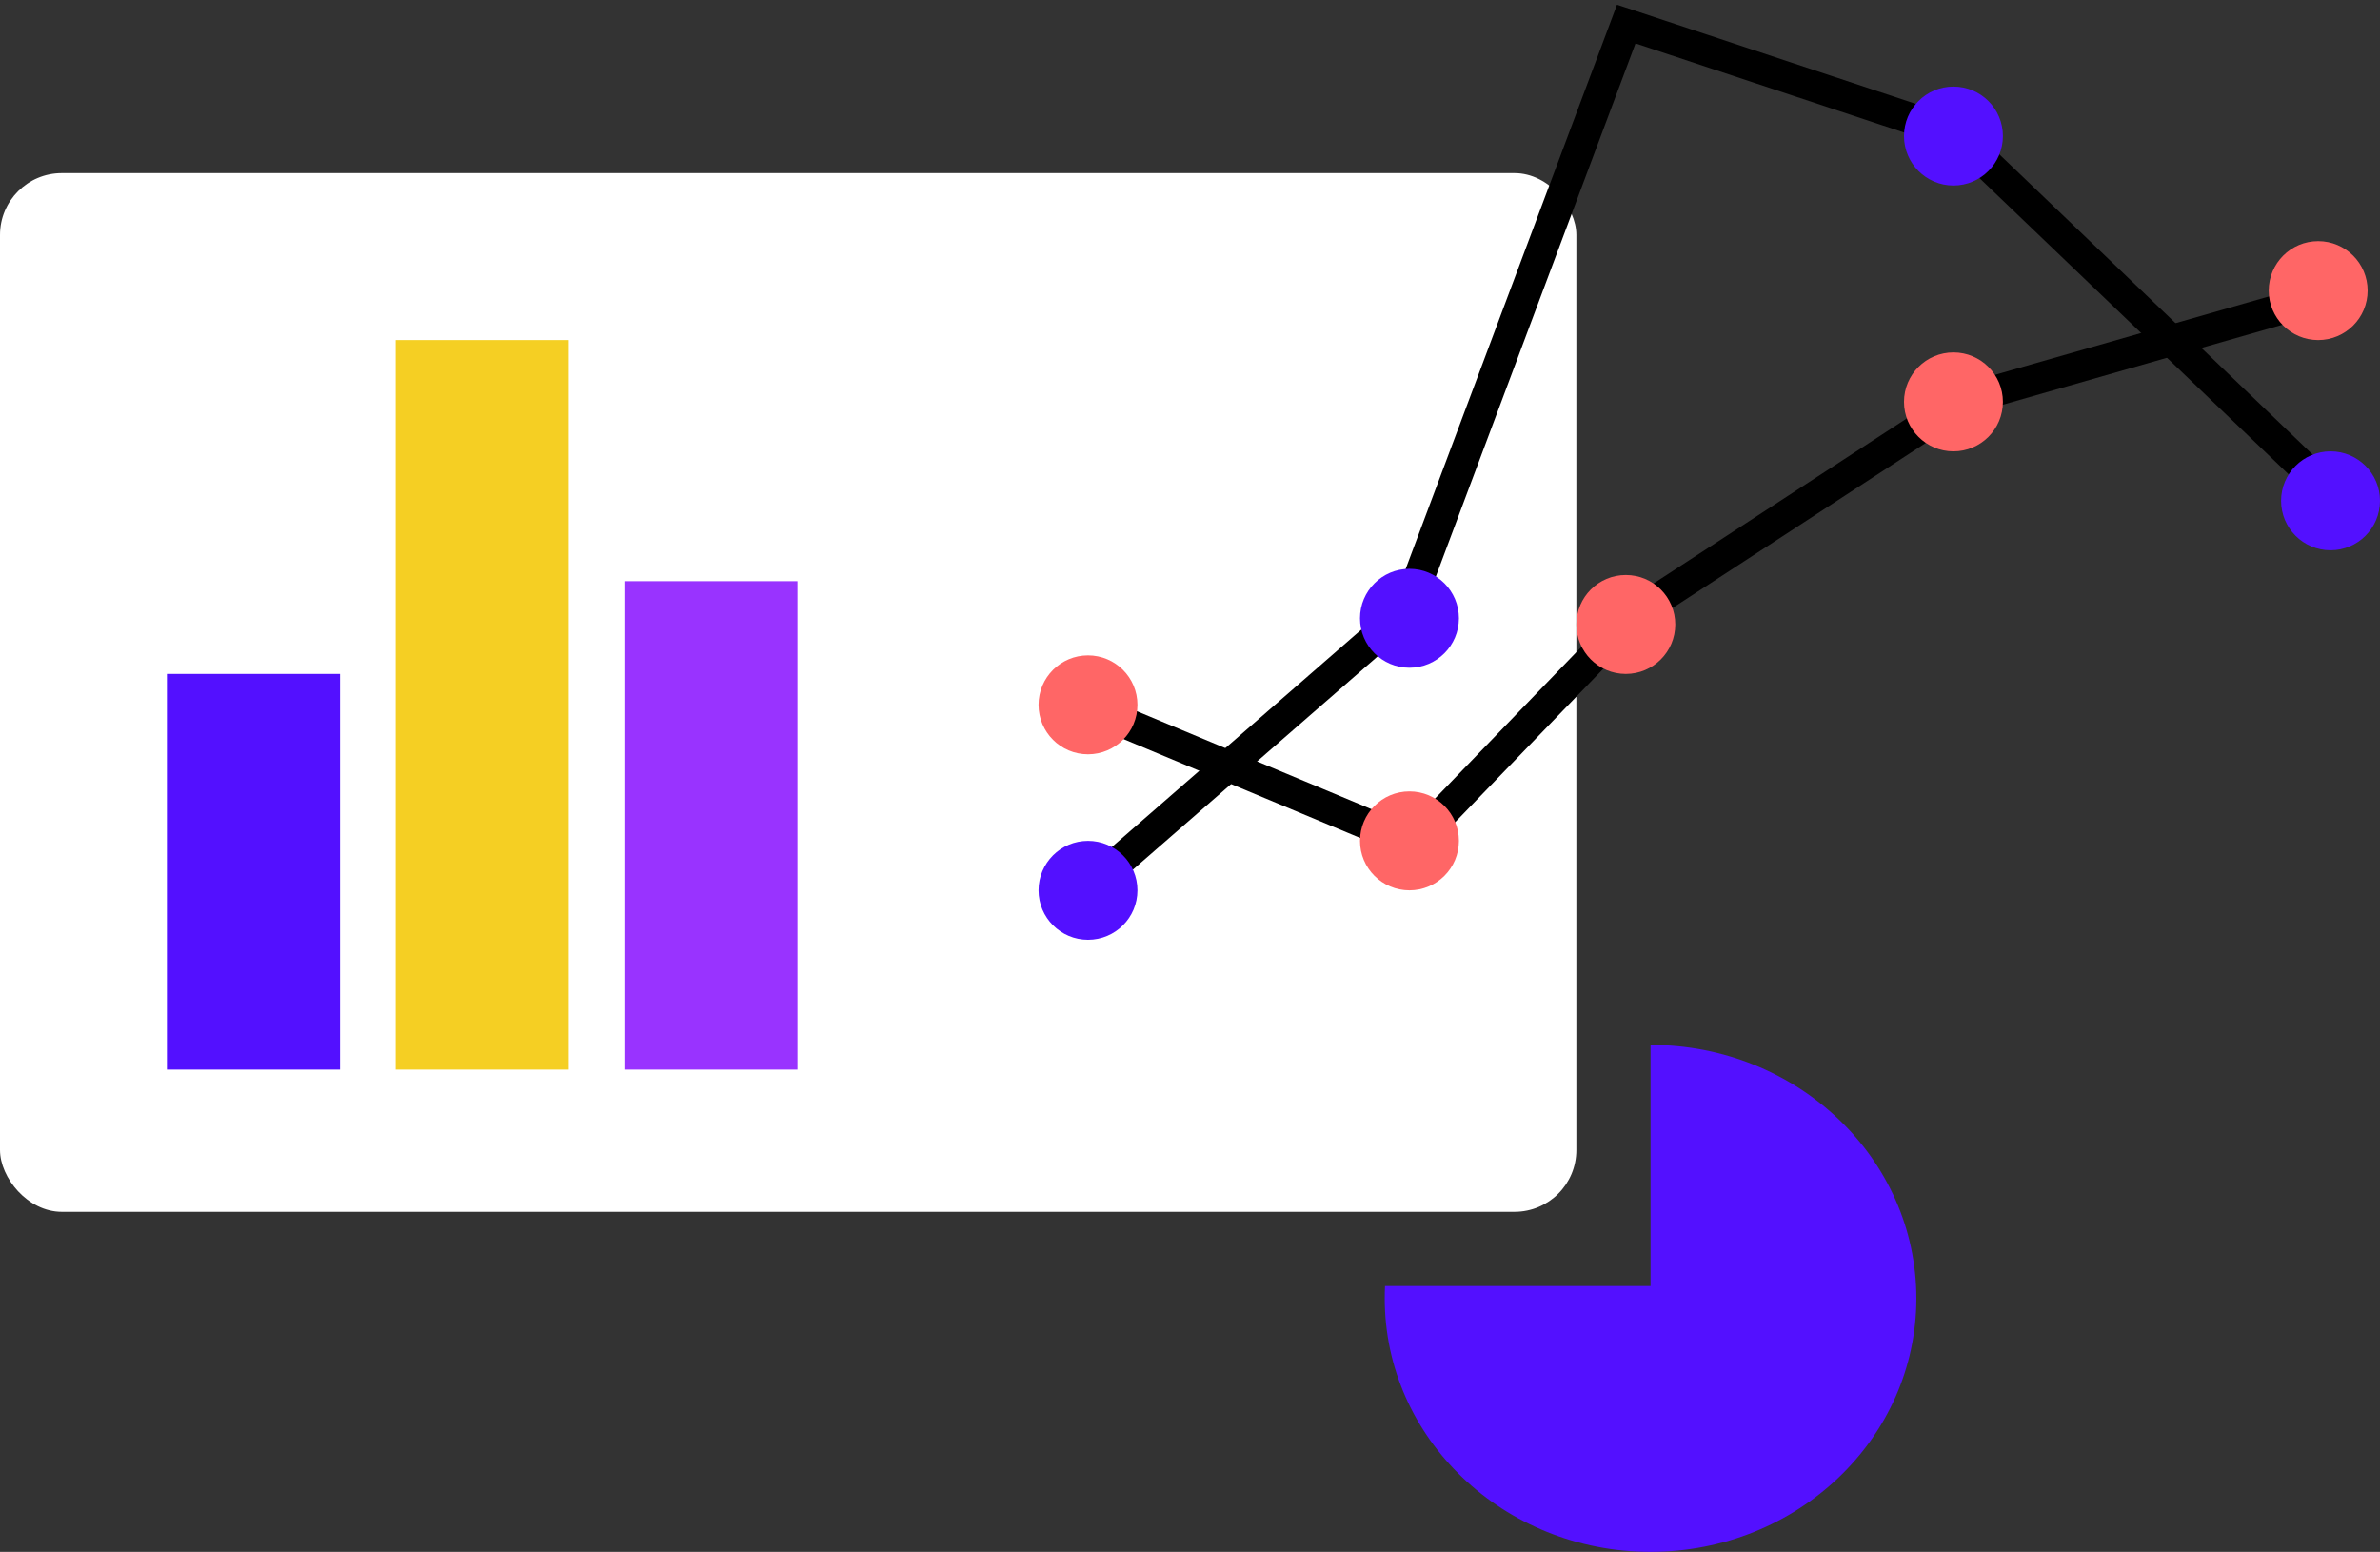 <?xml version="1.0" encoding="UTF-8"?>
<svg xmlns="http://www.w3.org/2000/svg" xmlns:xlink="http://www.w3.org/1999/xlink" width="385px" height="251px" viewBox="0 0 385 251" version="1.1">
  <rect x="0" y="0" width="385" height="251" fill="#333333" stroke="none"/>
  <!-- Generator: Sketch 48.2 (47327) - http://www.bohemiancoding.com/sketch -->
  <title>benefit-insights</title>
  <desc>Created with Sketch.</desc>
  <defs></defs>
  <g id="illustrations" stroke="none" stroke-width="1" fill="none" fill-rule="evenodd" transform="translate(-258, -480)">
    <g id="benefit-insights" transform="translate(258, 483)">
      <rect id="Rectangle-47" fill="#FFFFFF" x="0" y="25" width="255" height="168" rx="10"></rect>
      <rect id="Rectangle-3" fill="#5310FF" x="27" y="106" width="28" height="64"></rect>
      <rect id="Rectangle-3-Copy" fill="#F5CF23" x="64" y="52" width="28" height="118"></rect>
      <rect id="Rectangle-3-Copy-2" fill="#9933FF" x="101" y="91" width="28" height="79"></rect>
      <polyline id="Path-28" stroke="#000000" stroke-width="5" points="171.834 109.694 228.613 133.405 264.334 96.409 317.617 61.682 378.104 44.379"></polyline>
      <circle id="Oval-4" fill="#FF6666" cx="176" cy="111" r="8"></circle>
      <polyline id="Path-31" stroke="#000000" stroke-width="5" points="177.37 139.475 227.529 95.774 263.071 0.889 316.229 18.529 377.77 77.49"></polyline>
      <circle id="Oval-4-Copy-5" fill="#5310FF" cx="176" cy="141" r="8"></circle>
      <circle id="Oval-4-Copy" fill="#FF6666" cx="228" cy="133" r="8"></circle>
      <circle id="Oval-4-Copy-6" fill="#5310FF" cx="228" cy="97" r="8"></circle>
      <circle id="Oval-4-Copy-8" fill="#5310FF" cx="316" cy="19" r="8"></circle>
      <path d="M224.05,205 L267,205 L267,166 C290.748,166 310,184.356 310,207 C310,229.644 290.748,248 267,248 C243.252,248 224,229.644 224,207 C224,206.329 224.017,205.663 224.05,205 Z" id="Combined-Shape" fill="#5310FF"></path>
      <circle id="Oval-4-Copy-9" fill="#5310FF" cx="377" cy="78" r="8"></circle>
      <circle id="Oval-4-Copy-2" fill="#FF6666" cx="263" cy="98" r="8"></circle>
      <circle id="Oval-4-Copy-3" fill="#FF6666" cx="375" cy="44" r="8"></circle>
      <circle id="Oval-4-Copy-4" fill="#FF6666" cx="316" cy="62" r="8"></circle>
    </g>
  </g>
</svg>
